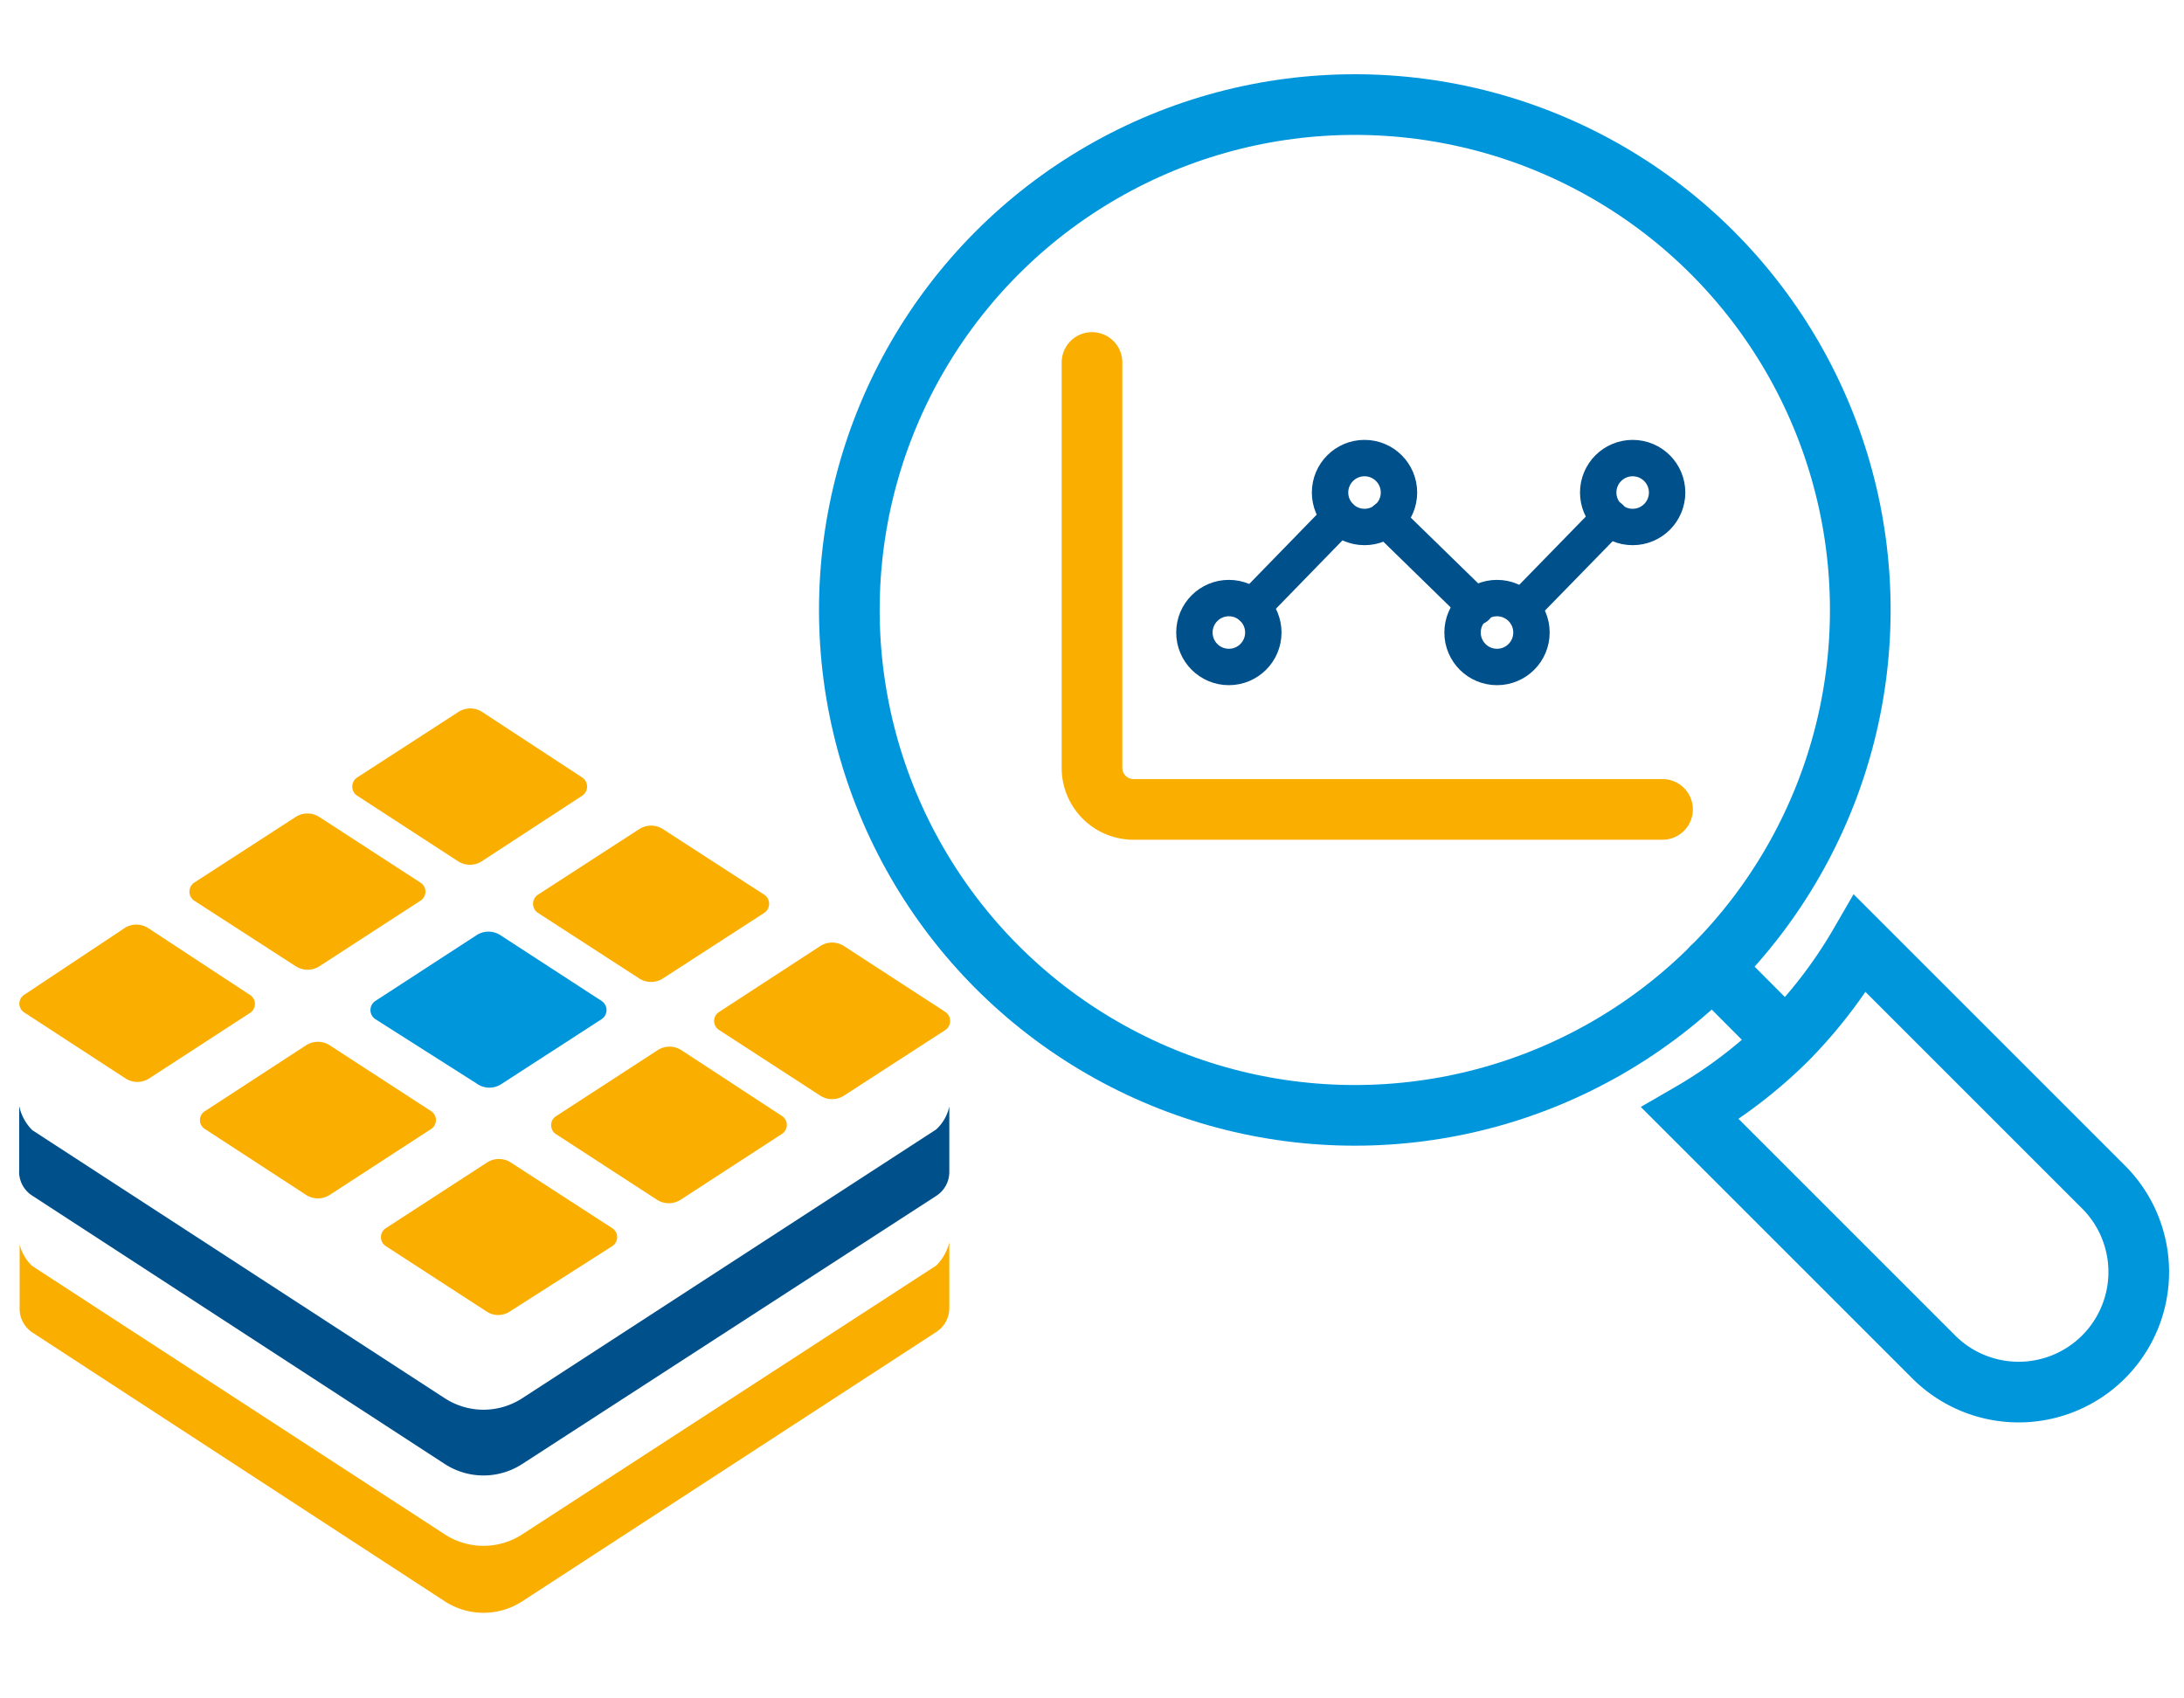 <svg id="Layer_1" data-name="Layer 1" xmlns="http://www.w3.org/2000/svg" viewBox="0 0 90 70"><path d="M19.63,44.65,15.46,42a.45.45,0,0,1,0-.74l4.17-2.71a.9.9,0,0,1,1,0l4.17,2.71a.45.45,0,0,1,0,.74l-4.17,2.7A.9.9,0,0,1,19.63,44.65Z" style="fill:#0096dc"/><path d="M20.06,54.06l-4.16-2.7a.44.44,0,0,1,0-.74l4.16-2.7a.9.9,0,0,1,1,0l4.17,2.7a.44.44,0,0,1,0,.74L21,54.06A.86.86,0,0,1,20.06,54.06Z" style="fill:#faaf00"/><path d="M12.6,49.24,8.44,46.53a.43.43,0,0,1,0-.73l4.16-2.71a.9.9,0,0,1,1,0l4.17,2.71a.44.44,0,0,1,0,.73l-4.17,2.71A.9.9,0,0,1,12.6,49.24Z" style="fill:#faaf00"/><path d="M10.29,41,6.12,38.26a.9.9,0,0,0-1,0L1,41a.43.43,0,0,0,0,.73l4.16,2.71a.9.9,0,0,0,1,0l4.17-2.71A.44.44,0,0,0,10.29,41Z" style="fill:#faaf00"/><path d="M12.18,39.82,8,37.12a.45.45,0,0,1,0-.74l4.17-2.7a.9.9,0,0,1,1,0l4.16,2.7a.44.44,0,0,1,0,.74l-4.16,2.7A.9.9,0,0,1,12.18,39.82Z" style="fill:#faaf00"/><path d="M18.88,35.5l-4.17-2.71a.45.45,0,0,1,0-.74l4.17-2.7a.9.9,0,0,1,1,0L24,32.05a.45.45,0,0,1,0,.74L19.85,35.5A.9.9,0,0,1,18.88,35.5Z" style="fill:#faaf00"/><path d="M26.33,40.32l-4.17-2.7a.45.45,0,0,1,0-.74l4.17-2.7a.9.9,0,0,1,1,0l4.17,2.7a.45.45,0,0,1,0,.74l-4.17,2.7A.9.9,0,0,1,26.33,40.32Z" style="fill:#faaf00"/><path d="M29.63,41.71,33.79,39a.9.9,0,0,1,1,0l4.17,2.71a.45.45,0,0,1,0,.74l-4.17,2.7a.9.9,0,0,1-1,0l-4.16-2.7A.44.44,0,0,1,29.63,41.71Z" style="fill:#faaf00"/><path d="M22.92,46l4.17-2.71a.9.9,0,0,1,1,0L32.23,46a.44.44,0,0,1,0,.73l-4.17,2.71a.9.9,0,0,1-1,0l-4.17-2.71A.44.44,0,0,1,22.92,46Z" style="fill:#faaf00"/><path d="M38.58,46.55,21.52,57.63a2.93,2.93,0,0,1-3.19,0l-17-11.05a2,2,0,0,1-.54-1v2.64h0a1.17,1.17,0,0,0,.54,1.06l17,11.06a2.93,2.93,0,0,0,3.19,0L38.58,49.29a1.17,1.17,0,0,0,.54-1h0V45.55l0,.05A1.8,1.8,0,0,1,38.58,46.55Z" style="fill:#00508c"/><path d="M38.58,52.16,21.52,63.24a2.93,2.93,0,0,1-3.19,0l-17-11.06a1.79,1.79,0,0,1-.52-.89l0-.11v2.69h0a1.18,1.18,0,0,0,.54,1.06L18.33,66a2.93,2.93,0,0,0,3.19,0L38.58,54.9a1.17,1.17,0,0,0,.54-1h0V51.2A2,2,0,0,1,38.58,52.16Z" style="fill:#faaf00"/><path d="M45,14.94V31.66a1.71,1.71,0,0,0,1.71,1.7H68.51" style="fill:none;stroke:#faaf00;stroke-linecap:round;stroke-miterlimit:10;stroke-width:2.5px"/><circle cx="50.64" cy="26.07" r="1.42" style="fill:none;stroke:#00508c;stroke-linecap:round;stroke-miterlimit:10;stroke-width:1.5px"/><circle cx="56.23" cy="20.3" r="1.42" style="fill:none;stroke:#00508c;stroke-linecap:round;stroke-miterlimit:10;stroke-width:1.5px"/><circle cx="61.69" cy="26.07" r="1.42" style="fill:none;stroke:#00508c;stroke-linecap:round;stroke-miterlimit:10;stroke-width:1.5px"/><circle cx="67.28" cy="20.3" r="1.42" style="fill:none;stroke:#00508c;stroke-linecap:round;stroke-miterlimit:10;stroke-width:1.5px"/><line x1="51.6" y1="25.02" x2="55.22" y2="21.3" style="fill:none;stroke:#00508c;stroke-linecap:round;stroke-miterlimit:10;stroke-width:1.5px"/><line x1="57.12" y1="21.39" x2="60.83" y2="25.01" style="fill:none;stroke:#00508c;stroke-linecap:round;stroke-miterlimit:10;stroke-width:1.5px"/><line x1="62.73" y1="25.05" x2="66.35" y2="21.34" style="fill:none;stroke:#00508c;stroke-linecap:round;stroke-miterlimit:10;stroke-width:1.5px"/><circle cx="55.83" cy="25.14" r="20.83" style="fill:none;stroke:#0096dc;stroke-linecap:round;stroke-miterlimit:10;stroke-width:2.5px"/><path d="M73.59,42.89a19.64,19.64,0,0,1-3.94,3l10,10a4.95,4.95,0,1,0,7-7l-10-10A19.68,19.68,0,0,1,73.59,42.89Z" style="fill:none;stroke:#0096dc;stroke-linecap:round;stroke-miterlimit:10;stroke-width:2.5px"/><line x1="70.56" y1="39.86" x2="73.18" y2="42.49" style="fill:none;stroke:#0096dc;stroke-linecap:round;stroke-miterlimit:10;stroke-width:2.5px"/></svg>